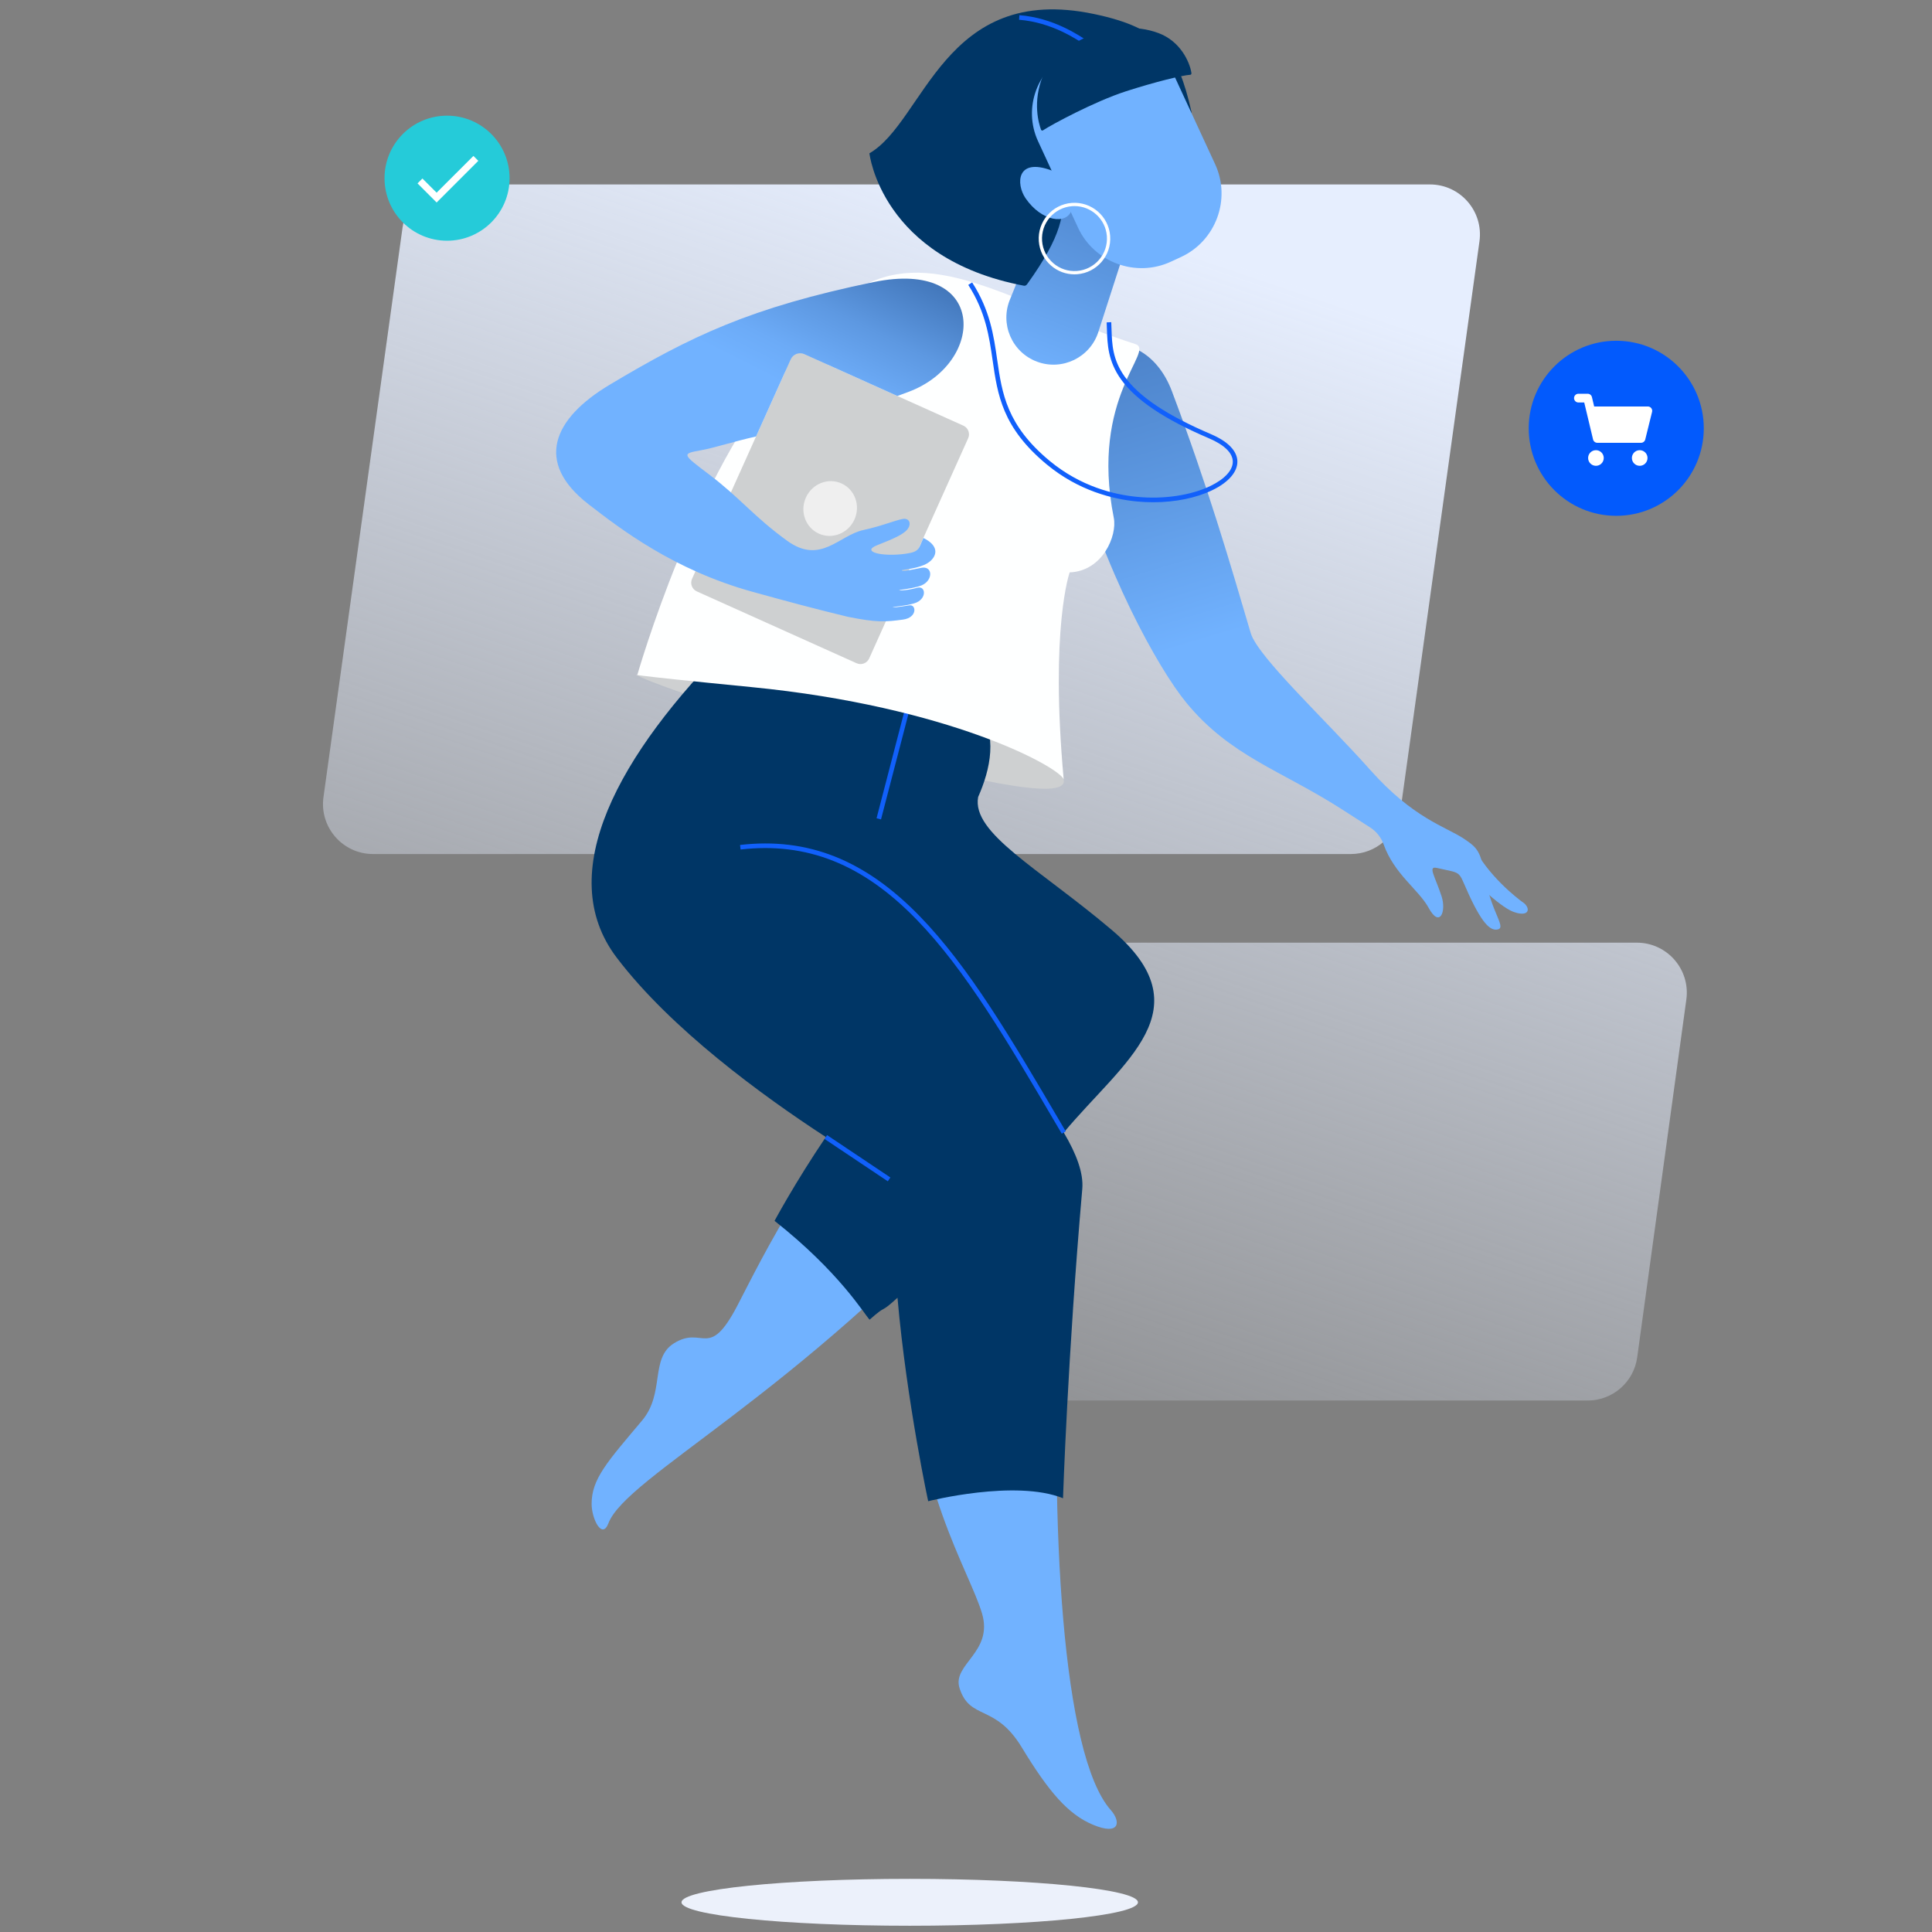 <svg width="618" height="618" viewBox="0 0 618 618" fill="none" xmlns="http://www.w3.org/2000/svg">
<rect x="0" y="0" width="618" height="618" fill="#808080" stroke="none"/>
<mask id="mask0" mask-type="alpha" maskUnits="userSpaceOnUse" x="0" y="0" width="618" height="618">
<path d="M0 0H618V618H0V0Z" fill="#C4C4C4"/>
</mask>
<g mask="url(#mask0)">
<path fill-rule="evenodd" clip-rule="evenodd" d="M144.611 59C136.624 59 129.861 64.889 128.763 72.8L103.472 254.986C102.137 264.605 109.609 273.186 119.32 273.186H432.107C440.093 273.186 446.857 267.297 447.955 259.386L473.245 77.2C474.581 67.581 467.109 59 457.397 59H144.611ZM322.425 301.534C314.43 301.534 307.662 307.437 306.574 315.358L290.855 429.823C289.535 439.435 297.004 448 306.706 448H507.851C515.847 448 522.615 442.098 523.703 434.177L539.422 319.711C540.741 310.1 533.272 301.534 523.57 301.534H322.425Z" fill="url(#paint0_linear)"/>
<path d="M163 57C163 68.046 154.046 77 143 77C131.954 77 123 68.046 123 57C123 45.954 131.954 37 143 37C154.046 37 163 45.954 163 57Z" fill="#25CBD9"/>
<path d="M152.999 51.443L139.666 64.776L133.555 58.665L135.121 57.098L139.666 61.632L151.432 49.876L152.999 51.443Z" fill="white"/>
<path d="M545 137C545 152.464 532.464 165 517 165C501.536 165 489 152.464 489 137C489 121.536 501.536 109 517 109C532.464 109 545 121.536 545 137Z" fill="#025AFD"/>
<path d="M524.5 149.001C523.121 149.001 522 147.88 522 146.501C522 145.122 523.121 144.001 524.5 144.001C525.879 144.001 527 145.122 527 146.501C527 147.88 525.879 149.001 524.5 149.001Z" fill="white"/>
<path d="M527.809 130.863C527.639 130.646 527.379 130.519 527.102 130.519H509.542L508.734 127.138C508.637 126.734 508.276 126.449 507.86 126.449H504.898C504.402 126.449 504 126.851 504 127.347C504 127.843 504.402 128.245 504.898 128.245H507.152L510.069 140.453C510.166 140.857 510.527 141.142 510.943 141.142H524.918C525.331 141.142 525.69 140.861 525.789 140.46L527.974 131.633C528.04 131.364 527.979 131.081 527.809 130.863Z" fill="white"/>
<path fill-rule="evenodd" clip-rule="evenodd" d="M504.898 125.949C504.898 125.949 504.898 125.949 504.898 125.949H507.86C508.507 125.949 509.069 126.393 509.22 127.022L509.936 130.019H527.102C527.532 130.019 527.938 130.217 528.203 130.556C528.468 130.894 528.562 131.335 528.459 131.752L526.275 140.581C526.12 141.204 525.56 141.642 524.918 141.642H510.943C510.296 141.642 509.734 141.199 509.583 140.569L506.757 128.745H504.898C504.126 128.745 503.5 128.119 503.5 127.347C503.5 126.575 504.126 125.949 504.898 125.949ZM504.898 126.949C504.678 126.949 504.5 127.127 504.5 127.347C504.5 127.567 504.678 127.745 504.898 127.745H507.546L510.556 140.337C510.556 140.337 510.556 140.337 510.556 140.337C510.599 140.516 510.759 140.642 510.943 140.642H524.918C525.101 140.642 525.26 140.517 525.304 140.34L527.488 131.513C527.488 131.513 527.488 131.513 527.488 131.513C527.518 131.394 527.491 131.268 527.415 131.171C527.34 131.075 527.225 131.019 527.102 131.019H509.147L508.247 127.255C508.204 127.076 508.044 126.949 507.86 126.949H504.898Z" fill="white"/>
<path d="M510.5 149.001C509.121 149.001 508 147.88 508 146.501C508 145.122 509.121 144.001 510.5 144.001C511.879 144.001 513 145.122 513 146.501C513 147.88 511.879 149.001 510.5 149.001Z" fill="white"/>
<path d="M364 608.5C364 612.642 331.317 616 291 616C250.683 616 218 612.642 218 608.5C218 604.358 250.683 601 291 601C331.317 601 364 604.358 364 608.5Z" fill="#ECF1FB"/>
</g>
<path d="M203.893 215.798C200.703 217.243 343.181 264.148 340.253 249.456C337.327 234.762 231.909 203.1 203.893 215.798Z" fill="#CED0D1"/>
<path d="M475.177 281.133C473.646 272.465 472.859 271.363 468.362 268.347C462.465 264.39 452.174 261.903 438.256 246.231C424.339 230.557 402.318 210.118 400.069 202.488C393.581 180.467 386.448 155.89 374.854 125.122C365.27 99.687 332.834 107.033 342.688 144.006C352.966 182.575 370.586 213.936 379.432 224.721C393.495 241.868 409.687 246.353 429.076 258.775C431.712 260.462 435.551 262.93 438.292 264.69C440.28 265.967 441.79 267.863 442.586 270.088C446.002 279.664 453.825 284.578 457.019 290.454C460.553 296.958 462.703 291.52 461.121 286.68C459.057 280.363 456.6 276.929 459.627 277.632C465.989 279.107 466.553 278.574 468.078 282.146C473.253 294.257 476.181 297.602 478.737 297.362C482.273 297.032 477.14 292.238 475.177 281.133Z" fill="url(#paint1_linear)"/>
<path d="M473.039 273.844C478.852 282.971 487.706 289.062 487.706 289.062C489.768 291.142 488.627 293.387 483.989 291.628C479.35 289.867 469.732 280.132 469.732 280.132L473.039 273.844Z" fill="#71B2FF"/>
<path d="M292.01 430.978C291.957 474.723 310.028 502.344 314.115 516.062C317.836 528.549 304.487 532.323 306.935 539.999C310.253 550.4 318.318 544.896 326.832 558.932C335.49 573.207 341.677 580.353 349.574 583.673C358.207 587.304 358.632 582.73 355.302 578.98C339.721 561.414 335.799 487.469 338.959 418.169C340.718 379.6 292.01 430.978 292.01 430.978Z" fill="#71B2FF"/>
<path d="M295.534 330.484C260.864 366.385 243.397 403.214 235.841 417.683C226.644 435.299 224.961 423.851 215.593 429.678C207.816 434.516 212.781 445.602 205.38 454.398C194.195 467.688 189.243 473.078 189.243 481.07C189.243 485.792 192.582 492.61 194.618 487.265C200.338 472.251 254.66 446.475 315.17 379.613C344.726 346.954 295.534 330.484 295.534 330.484Z" fill="#71B2FF"/>
<path d="M355.52 297.375C332.245 277.689 310.756 266.516 312.883 254.946C316.701 246.303 319.465 234.962 312.603 225.95C300.343 209.848 253.771 198.057 226.983 198.417C226.48 198.424 234.242 204.821 233.887 205.176C197.784 241.296 176.838 279.401 197.244 306.292C214.584 329.146 243.884 350.498 264.163 363.711C254.273 378.338 247.761 390.518 247.761 390.518C268.515 406.908 276.391 420.259 278.162 422.138C284.255 416.742 280.87 420.771 287.088 415.118C289.989 448.288 297.236 481.966 296.919 480.197C296.919 480.197 324.805 473.122 340.033 479.252C340.033 479.252 341.545 433.376 346.196 380.294C346.634 375.311 344.343 369.109 340.271 362.272C359.416 339.336 385.627 322.84 355.52 297.375Z" fill="#003666"/>
<path d="M339.635 362.645L337.845 359.597C322.316 333.16 308.907 310.327 293.195 294.148C275.972 276.412 258.083 269.294 236.895 271.744L236.727 270.282C258.407 267.775 276.685 275.032 294.253 293.122C310.087 309.427 323.538 332.33 339.115 358.85L340.905 361.898L339.635 362.645Z" fill="#1160FB"/>
<path d="M290.375 223.341L280.389 261.74L281.814 262.111L291.8 223.712L290.375 223.341Z" fill="#1160FB"/>
<path d="M264.563 363.096L263.744 364.32L283.99 377.867L284.809 376.643L264.563 363.096Z" fill="#1160FB"/>
<path d="M277.931 90.516C301.458 79.511 327.646 98.741 363.149 110.048C369.801 112.166 348.51 126.694 356.273 165.641C357.411 171.35 352.717 182.678 342.163 183.091C342.163 183.091 335.834 200.713 340.247 249.278C338.68 245.289 303.641 225.988 240.395 219.787C197.21 215.552 203.893 215.798 203.893 215.798C203.893 215.798 222.693 150.12 251.189 118.831C256.779 112.692 299.218 122.838 302.853 107.086C306.488 91.334 277.931 90.516 277.931 90.516Z" fill="#FEFFFF"/>
<path d="M331.755 115.707C323.664 112.712 319.732 103.548 323.14 95.622L340.342 52.964L365.497 62.277L351.35 106.14C348.744 114.336 339.82 118.692 331.755 115.707Z" fill="url(#paint2_linear)"/>
<path d="M380.492 36.91C380.957 36.657 381.203 36.125 381.083 35.61C376.739 16.671 371.56 9.041 349.997 4.493C301.94 -5.647 295.791 38.818 278.109 49.038C278.109 49.038 281.814 82.73 327.568 91.401C327.951 91.472 328.328 91.222 328.555 90.904C339.795 75.26 340.745 68.008 339.702 59.922C339.639 59.438 339.883 58.965 340.312 58.731L380.492 36.91Z" fill="#003666"/>
<path d="M377.778 82.21L374.515 83.718C363.349 88.882 349.989 83.97 344.824 72.804L332.045 45.169C327.141 34.562 331.805 21.873 342.411 16.967L347.71 14.516C358.317 9.613 371.006 14.277 375.912 24.883L388.692 52.519C393.856 63.685 388.944 77.045 377.778 82.21Z" fill="#71B2FF"/>
<path d="M336.377 54.532C325.086 50.299 324.956 58.897 328.057 63.424C333.16 70.871 341.264 72.047 342.805 67.151C343.028 66.438 338.661 55.388 336.377 54.532Z" fill="#71B2FF"/>
<path d="M368.895 160.655C367.136 160.655 365.357 160.571 363.575 160.398C356.094 159.674 345.029 157.028 334.786 148.529C320.616 136.77 319.11 126.325 317.515 115.266C316.419 107.655 315.283 99.788 309.726 91.129L310.965 90.334C316.697 99.26 317.854 107.291 318.973 115.056C320.526 125.825 321.992 135.998 335.727 147.395C345.681 155.656 356.441 158.229 363.716 158.932C372.217 159.754 380.991 158.452 387.188 155.452C391.795 153.22 394.402 150.359 394.336 147.597C394.271 144.861 391.623 142.298 386.679 140.188C372.524 134.145 363.337 127.987 358.595 121.363C354.403 115.504 354.23 110.119 354.081 105.369C354.056 104.595 354.033 103.863 353.993 103.13L355.463 103.051C355.503 103.799 355.526 104.538 355.551 105.32C355.703 110.083 355.859 115.008 359.792 120.504C364.372 126.902 373.355 132.897 387.256 138.831C394.223 141.806 395.75 145.22 395.807 147.562C395.887 150.923 392.98 154.283 387.83 156.776C382.613 159.304 375.915 160.655 368.895 160.655Z" fill="#1160FB"/>
<path d="M274.001 212.153L222.9 189.179C221.366 188.489 220.682 186.688 221.37 185.155L253.038 114.714C253.728 113.18 255.529 112.497 257.063 113.185L308.164 136.159C309.698 136.849 310.382 138.649 309.694 140.183L278.028 210.626C277.338 212.159 275.535 212.843 274.001 212.153Z" fill="#CED0D1"/>
<path d="M273.326 166.161C275.321 161.724 273.458 156.563 269.165 154.632C264.872 152.702 259.775 154.734 257.78 159.171C255.785 163.608 257.648 168.77 261.941 170.7C266.234 172.63 271.331 170.598 273.326 166.161Z" fill="#EFEFEF"/>
<path d="M288.516 182.374C288.516 182.374 287.637 183.137 294.604 181.652C298.435 180.84 298.559 185.638 294.838 187.222C293.266 187.891 290.546 188.356 287.845 188.701C286.528 188.872 289.623 189.097 293.357 188.018C296.243 187.185 296.619 191.804 292.381 193.012C289.33 193.88 287.027 193.87 285.666 194.246C284.913 194.455 287.75 194.156 290.904 193.636C293.136 193.266 293.5 197.587 288.815 198.197C283.238 198.925 280.684 199.207 271.231 197.307C260.109 194.615 251.871 192.391 240.66 189.288C215.543 182.336 198.528 169.236 188.292 161.329C170.956 147.933 176.76 133.973 195.041 123.055C220.96 107.574 239.96 98.385 279.443 90.232C315.927 82.694 315.506 116.033 290.618 125.35C289.414 125.802 288.226 126.238 287.052 126.667L257.29 113.286C255.634 112.541 253.684 113.281 252.941 114.937L241.845 139.617C235.054 141.132 228.337 143.296 224.279 144.02C217.964 145.145 218.139 145.194 226.924 151.847C236.832 159.351 241.111 165.241 251.805 172.987C262.5 180.733 268.359 171.212 276.214 169.535C282.496 168.197 287.881 165.801 289.475 165.961C291.289 166.142 291.421 168.161 290.037 169.59C288.722 170.946 286.343 172.146 280.607 174.39C275.27 176.479 282.153 178.215 289.827 177.11C294.251 176.473 293.756 175.471 295.385 172.091C300.259 174.506 299.821 177.497 297.604 179.468C295.338 181.477 290.929 181.989 288.516 182.374Z" fill="url(#paint3_linear)"/>
<path d="M343.684 87.755C340.951 87.755 338.336 86.789 336.243 84.989C333.925 82.996 332.522 80.222 332.293 77.174C331.817 70.884 336.548 65.379 342.84 64.903C349.132 64.428 354.636 69.159 355.111 75.451C355.586 81.741 350.853 87.246 344.563 87.721C344.271 87.745 343.976 87.755 343.684 87.755ZM343.709 65.923C343.448 65.923 343.185 65.934 342.92 65.953C337.207 66.384 332.911 71.382 333.342 77.096C333.551 79.862 334.825 82.382 336.929 84.191C339.033 86.001 341.717 86.882 344.483 86.674C350.197 86.243 354.492 81.244 354.061 75.531C353.651 70.084 349.086 65.923 343.709 65.923Z" fill="#FEFFFF"/>
<path d="M348.763 15.455C348.483 15.278 348.121 15.036 347.704 14.754C344.322 12.476 336.399 7.143 325.972 6.323L326.087 4.854C336.902 5.706 345.05 11.191 348.527 13.532C348.933 13.806 349.284 14.043 349.545 14.207L348.763 15.455Z" fill="#1160FB"/>
<path d="M370.606 10.595C377.519 13.189 380.502 19.67 381.097 23.27C381.15 23.585 381.08 23.895 380.761 23.916C378.207 24.082 369.622 26.154 360.166 29.202C350.172 32.425 336.191 39.96 333.637 41.691C333.41 41.847 333.096 41.748 333.002 41.489C332.299 39.607 330.179 32.61 333.635 24.151C337.691 14.228 356.095 5.149 370.606 10.595Z" fill="#003666"/>
<defs>
<linearGradient id="paint0_linear" x1="321.445" y1="59" x2="179.73" y2="476.417" gradientUnits="userSpaceOnUse">
<stop stop-color="#E6EEFE"/>
<stop offset="1" stop-color="#E6EEFE" stop-opacity="0"/>
</linearGradient>
<linearGradient id="paint1_linear" x1="405.075" y1="199.05" x2="334.888" y2="-34.519" gradientUnits="userSpaceOnUse">
<stop stop-color="#71B2FF"/>
<stop offset="0.217" stop-color="#5C97E0"/>
<stop offset="0.568" stop-color="#3E70B4"/>
<stop offset="0.841" stop-color="#2B5898"/>
<stop offset="1" stop-color="#244F8E"/>
</linearGradient>
<linearGradient id="paint2_linear" x1="329.626" y1="120.408" x2="393.413" y2="-42.998" gradientUnits="userSpaceOnUse">
<stop stop-color="#71B2FF"/>
<stop offset="0.217" stop-color="#5C97E0"/>
<stop offset="0.568" stop-color="#3E70B4"/>
<stop offset="0.841" stop-color="#2B5898"/>
<stop offset="1" stop-color="#244F8E"/>
</linearGradient>
<linearGradient id="paint3_linear" x1="256.723" y1="125.879" x2="289.262" y2="61.11" gradientUnits="userSpaceOnUse">
<stop stop-color="#71B2FF"/>
<stop offset="0.152" stop-color="#6CABF7"/>
<stop offset="0.389" stop-color="#5D98E1"/>
<stop offset="0.679" stop-color="#4479BD"/>
<stop offset="1" stop-color="#244F8E"/>
</linearGradient>
</defs>
</svg>
